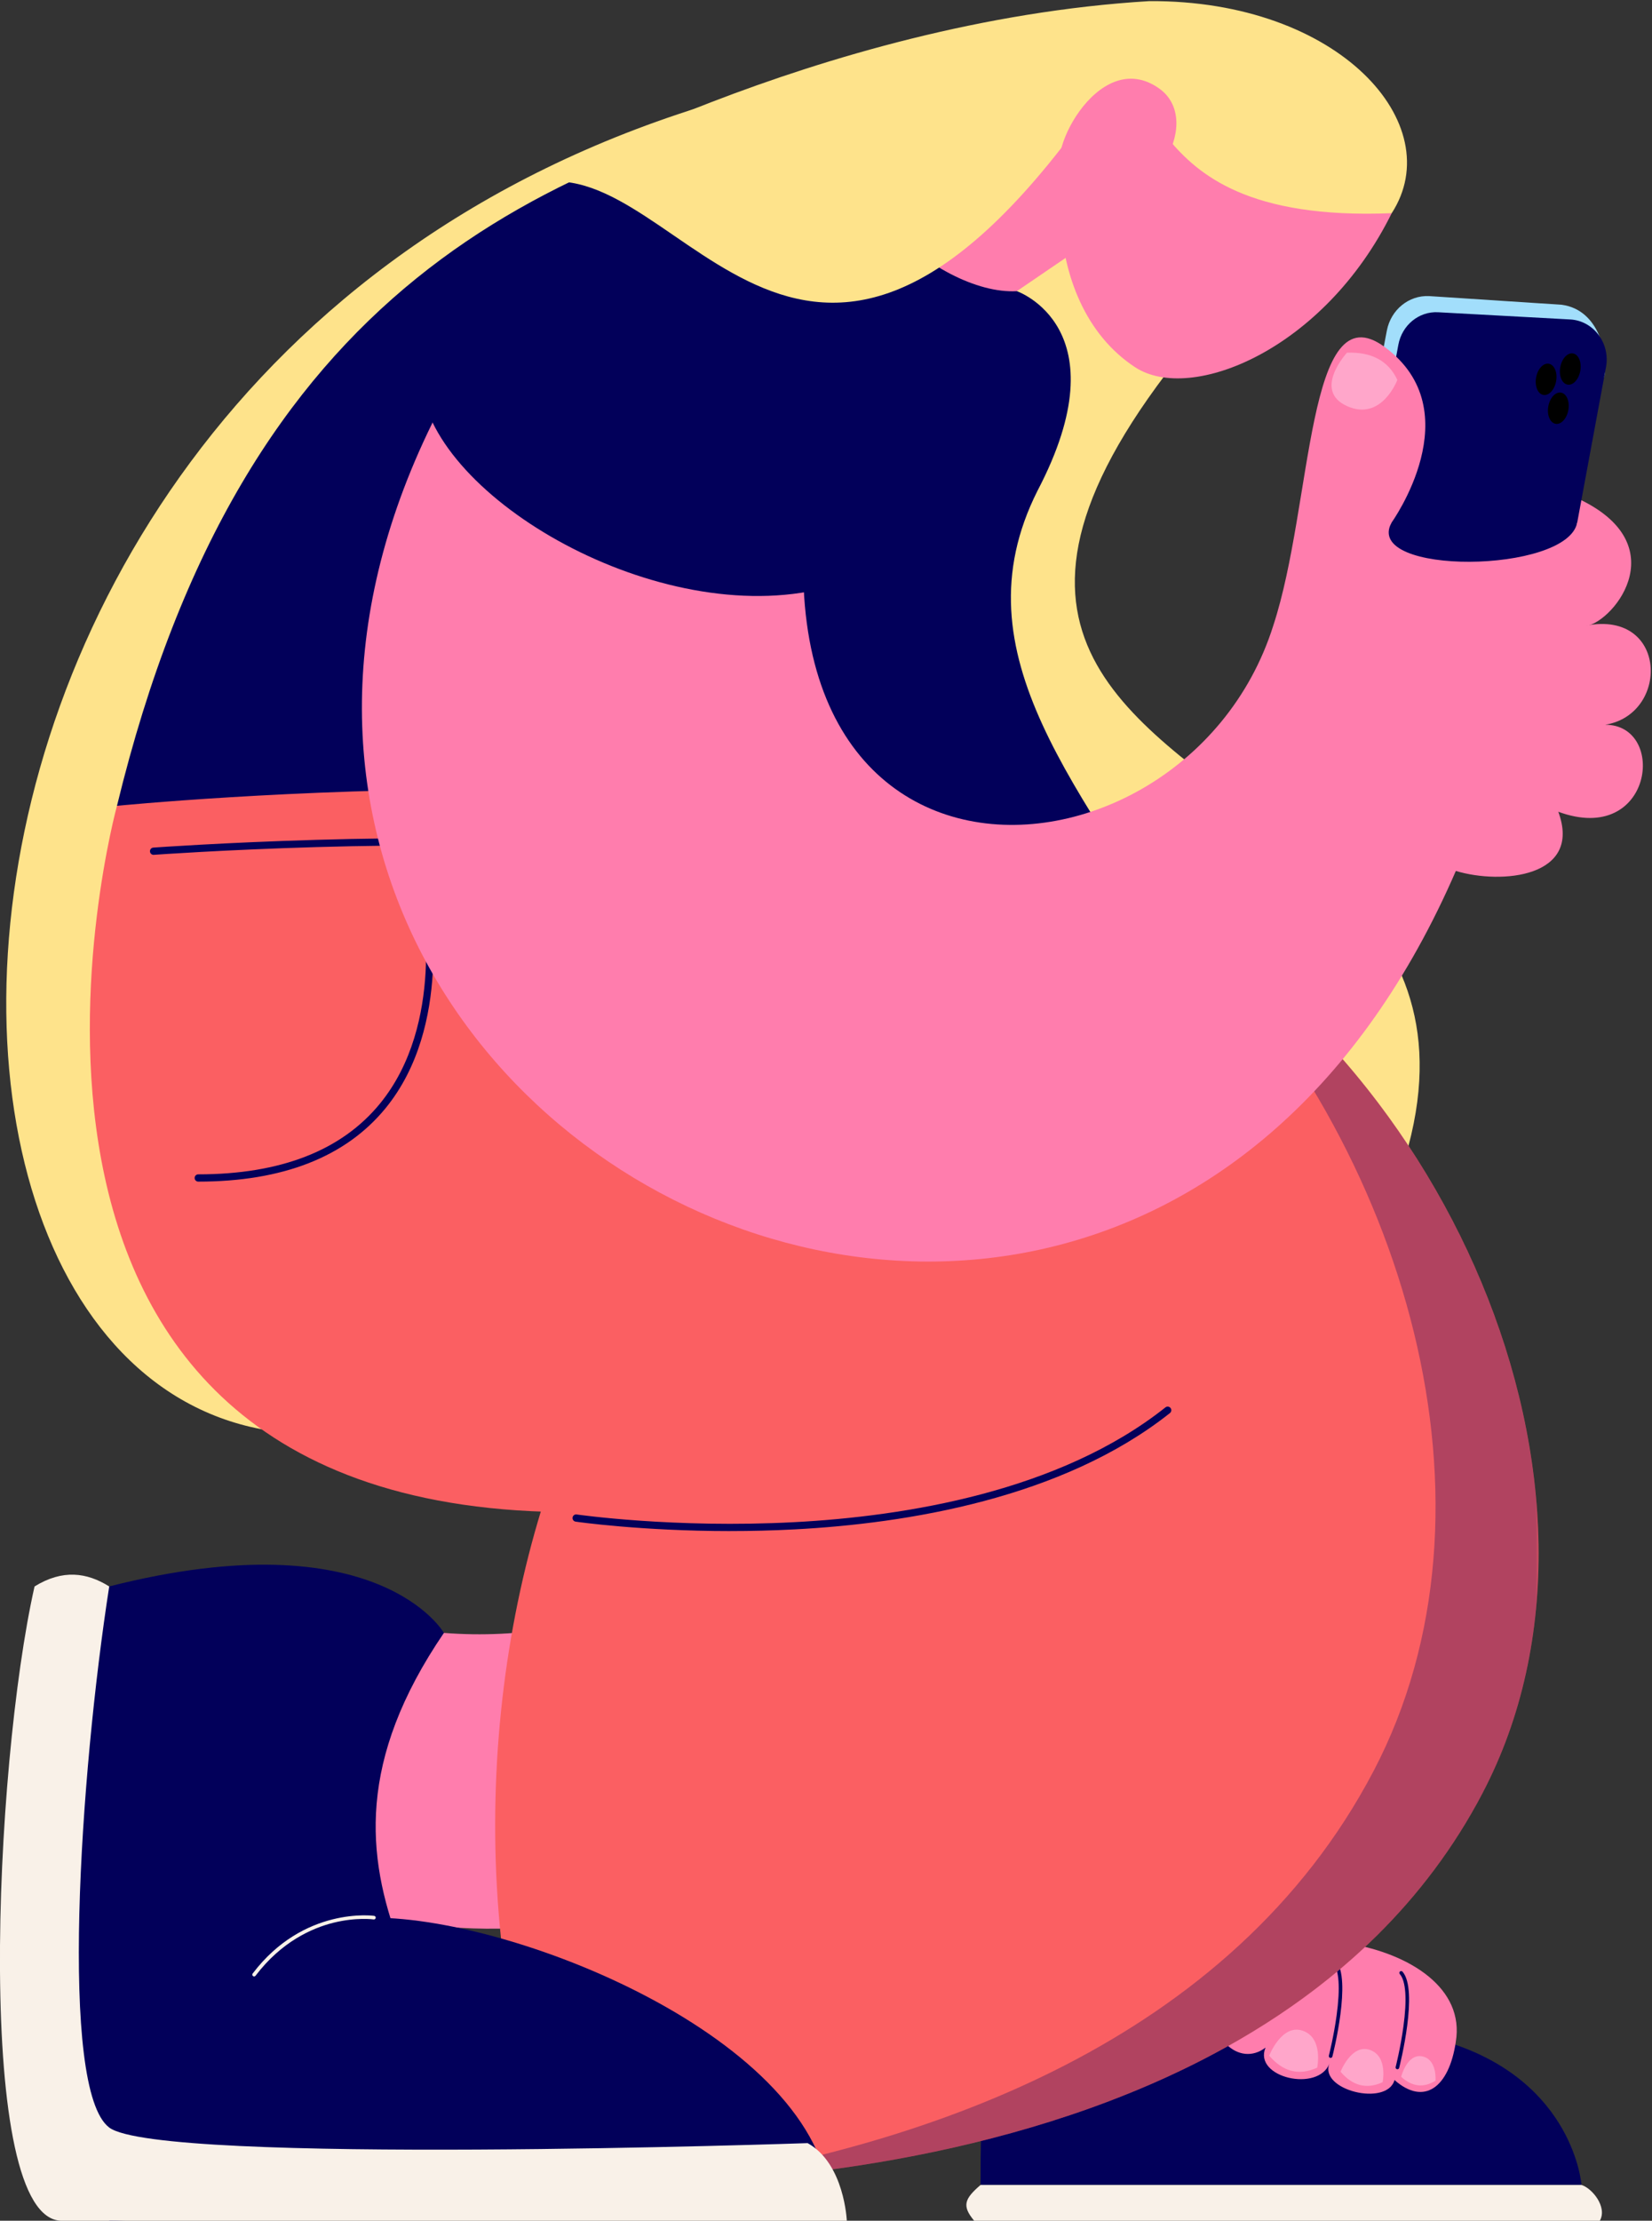 <svg width="602" height="809" viewBox="0 0 602 809" fill="none" xmlns="http://www.w3.org/2000/svg">
<rect x="0" y="0" width="602" height="809" fill="#333333" stroke="none"/>
<g clip-path="url(#clip0_114_456)">
<path d="M558.37 199.58C558.37 209.263 567.297 228.181 576.982 228.181C586.667 228.181 611.383 199.279 575.904 182.043C567.197 177.81 558.379 189.897 558.379 199.58" fill="#FF7DAD"/>
<path d="M405.033 17.553C-33.286 17.553 -75.088 488.404 95.308 520.653C315.774 562.374 426.212 54.035 405.033 17.553Z" fill="#FEE38B"/>
<path d="M569.187 111.035C583.012 112.955 586.182 129.697 584.574 137.378L517.335 123.882L494.438 238.669L482.468 240.369L505.375 120.453C506.828 112.846 513.388 107.497 520.798 107.863L569.178 111.026L569.187 111.035Z" fill="#A2DEFB"/>
<path d="M483.456 266.611L559.86 270.771L585.233 133.775C586.85 125.043 580.701 116.841 572.204 116.375L524.061 113.751C517.08 113.367 510.904 118.423 509.57 125.592L483.447 266.602L483.456 266.611Z" fill="#02005A"/>
<path d="M568.586 133.693C568.002 136.82 569.153 139.691 571.163 140.103C573.173 140.514 575.266 138.302 575.86 135.175C576.444 132.047 575.293 129.176 573.283 128.765C571.273 128.354 569.18 130.557 568.586 133.693Z" fill="black"/>
<path d="M564.227 147.965C563.642 151.093 564.793 153.964 566.803 154.375C568.813 154.786 570.906 152.574 571.5 149.447C572.084 146.32 570.933 143.449 568.923 143.037C566.913 142.626 564.821 144.829 564.227 147.965Z" fill="black"/>
<path d="M559.778 137.451C559.193 140.578 560.345 143.449 562.355 143.86C564.365 144.272 566.457 142.059 567.051 138.932C567.636 135.805 566.485 132.934 564.475 132.523C562.464 132.111 560.372 134.315 559.778 137.451Z" fill="black"/>
<path d="M357.338 795.952H576.306C576.306 795.952 573.638 758.629 528.236 744.173C471.879 726.233 373.355 726.233 373.355 726.233C357.329 749.476 357.329 768.714 357.329 795.952" fill="#02005A"/>
<path d="M582.985 809H354.999C350.467 803.587 351.408 801.036 357.329 795.952H576.306C580.253 797.196 585.817 804.063 582.976 809" fill="#F9F1E8"/>
<path d="M530.484 743.899C537.172 704.646 449.987 693.893 441.782 724.999C439.187 742.518 451.65 753.207 461.171 745.92C456.602 756.846 480.432 762.332 484.47 751.689C480.505 761.418 505.421 767.553 508.171 757.733C518.944 767.26 528.035 760.458 530.493 743.89" fill="#FF7DAD"/>
<path d="M484.89 749.677C485.183 749.677 485.457 749.476 485.53 749.184C485.822 748.032 492.657 720.876 486.754 714.128C486.517 713.853 486.097 713.826 485.822 714.064C485.548 714.301 485.521 714.722 485.758 714.996C487.979 717.529 488.436 724.158 487.074 734.152C486.033 741.823 484.269 748.79 484.251 748.854C484.159 749.211 484.37 749.568 484.726 749.659C484.781 749.677 484.836 749.677 484.89 749.677Z" fill="#02005A"/>
<path d="M495.865 60.682C207.685 326.409 623.089 241.439 490.356 469.952C441.446 554.163 32.264 566.607 277.556 73.575L495.856 60.673L495.865 60.682Z" fill="#FEE38B"/>
<path d="M435.178 30.162C399.663 30.162 351.337 20.104 314.305 30.162C274.395 83.943 338.491 118.725 370.543 106.071L435.178 62.008V30.162Z" fill="#FF7DAD"/>
<path d="M42.626 293.557C88.832 103.062 196.877 59.411 314.305 30.162C292.614 65.144 341.451 107.698 370.543 106.07C370.543 106.07 409.184 119.383 378.081 178.761C347.874 238.733 394.162 287.486 435.178 355.266L42.635 293.557H42.626Z" fill="#02005A"/>
<path d="M136.251 698.584C195.285 708.861 235.872 699.37 264.964 671.245L241.263 581.237C216.218 592.081 189.812 597.018 161.762 594.851C116.406 619.274 121.102 653.817 136.251 698.584Z" fill="#FF7DAD"/>
<path d="M403.352 19.327C380.299 48.184 377.686 110.195 413.649 133.785C433.906 147.07 482.469 127.531 507.148 77.662C507.148 77.662 426.413 -9.53 403.361 19.327" fill="#FF7DAD"/>
<path d="M463.473 233.512C451.814 277.656 488.426 304.511 530.52 317.275C547.085 322.304 576.671 319.634 567.854 295.715C602.309 308.36 607.682 264.014 584.94 264.014C609.262 260.119 607.682 219.495 574.816 228.648C597.001 225.127 594.305 187.868 574.734 190.401C571.079 209.062 496.567 209.739 507.065 190.401C507.065 190.401 468.909 212.893 463.464 233.512" fill="#FF7DAD"/>
<path d="M39.82 577.918C13.076 640.843 3.181 724.423 39.82 809C98.206 809 145.544 763.905 145.544 708.285C133.511 676.228 130.075 641.337 161.762 594.852C161.762 594.852 137.842 553.002 39.82 577.918Z" fill="#02005A"/>
<path d="M540.226 653.241C598.337 542.414 526.109 378.828 405.465 320.859C296.013 268.266 42.617 293.557 42.626 293.557C42.626 293.557 -28.341 551.905 209.942 550.862L210.171 515.066C175.523 594.157 168.424 704.39 203.556 795.02C203.556 795.02 456.75 812.465 540.226 653.26" fill="#FB5F62"/>
<g opacity="0.3">
<mask id="mask0_114_456" style="mask-type:luminance" maskUnits="userSpaceOnUse" x="249" y="334" width="312" height="462">
<path d="M249.386 334.775H560.673V795.056H249.386V334.775Z" fill="white"/>
</mask>
<g mask="url(#mask0_114_456)">
<path d="M500.53 645.195C550.711 549.482 512.938 418.173 430.395 334.775C535.699 401.824 594.193 550.296 540.212 653.251C478.958 770.086 326.297 791.792 249.373 795.065C336.869 781.542 448.504 744.411 500.521 645.204" fill="#02005A"/>
</g>
</g>
<path d="M72.229 430.453C103.003 430.453 125.964 421.465 140.473 403.745C165.198 373.553 156.39 327.863 156.299 327.406C156.152 326.693 155.458 326.226 154.745 326.373C154.033 326.519 153.567 327.214 153.713 327.927C153.804 328.375 162.356 372.867 138.427 402.08C124.447 419.151 102.18 427.801 72.238 427.801C71.507 427.801 70.923 428.395 70.923 429.127C70.923 429.858 71.516 430.453 72.238 430.453H72.229Z" fill="#02005A"/>
<path d="M55.965 311.405C55.965 311.405 56.029 311.405 56.065 311.405C57.071 311.331 157.367 304.163 222.879 310.819C223.61 310.893 224.25 310.362 224.323 309.64C224.396 308.918 223.866 308.268 223.144 308.195C157.404 301.511 56.879 308.698 55.874 308.771C55.143 308.826 54.603 309.457 54.649 310.189C54.704 310.883 55.28 311.414 55.965 311.414V311.405Z" fill="#02005A"/>
<path d="M266.153 557.748C273.527 557.748 281.366 557.574 289.507 557.144C330.268 555.005 387.09 545.916 426.334 514.764C426.909 514.307 427.001 513.475 426.544 512.908C426.087 512.341 425.265 512.241 424.689 512.698C386.003 543.411 329.774 552.39 289.425 554.511C245.595 556.815 210.491 551.749 210.144 551.704C209.422 551.594 208.755 552.097 208.645 552.819C208.536 553.542 209.038 554.209 209.76 554.319C210.043 554.364 233.58 557.757 266.162 557.757L266.153 557.748Z" fill="#02005A"/>
<path d="M304.847 131.526C243.876 340.143 430.398 334.766 464.022 227.806L551.783 253.454C453.232 651.632 -32.819 401.715 189.465 102.258C197.241 101.892 290.621 118.89 304.847 131.526Z" fill="#FF7DAD"/>
<path d="M39.818 805.782H302.68C302.68 744.804 189.518 698.593 136.259 698.593C83 698.593 39.827 744.804 39.827 805.782" fill="#02005A"/>
<path d="M92.595 720.007C92.796 720.007 92.988 719.915 93.125 719.742C102.591 707.279 113.775 702.369 121.496 700.44C129.874 698.355 136.096 699.224 136.16 699.233C136.517 699.288 136.855 699.041 136.91 698.675C136.964 698.319 136.718 697.98 136.352 697.926C136.096 697.889 110.677 694.442 92.075 718.937C91.855 719.23 91.91 719.641 92.202 719.861C92.321 719.952 92.458 719.998 92.604 719.998L92.595 720.007Z" fill="#F9F1E8"/>
<path d="M303.339 213.46C243.629 230.705 160.519 183.643 153.685 141.894L177.87 101.937C214.427 26.806 360.601 72.578 324.245 164.607L303.339 213.451V213.46Z" fill="#02005A"/>
<path d="M464.021 227.806C478.513 183.625 476.055 105.531 504.517 126.36C536.414 149.703 507.075 190.4 507.075 190.4C503.429 197.212 468.462 255.529 464.021 227.806Z" fill="#FF7DAD"/>
<path d="M507.14 77.662C402.595 81.968 433.46 11.893 391.886 47.15C287.652 187.383 244.571 47.077 191.074 68.345C191.065 68.335 297.638 7.669 418.84 0.409C488.144 0.025 528.082 45.386 507.149 77.662" fill="#FEE38B"/>
<path d="M388.196 63.956C400.613 69.643 419.198 67.887 424.872 57.93C430.546 47.964 429.988 37.687 422.523 32.319C399.763 15.944 379.114 59.786 388.196 63.956Z" fill="#FF7DAD"/>
<path d="M523.112 757.971C518.607 760.778 514.459 760.055 510.585 756.562C510.585 756.562 512.741 748.032 518.26 749.111C523.779 750.19 523.112 757.971 523.112 757.971Z" fill="#FFA6CA"/>
<path d="M503.823 758.537C497.811 761.271 492.777 759.698 488.5 754.724C488.5 754.724 492.466 744.502 499.154 746.751C505.842 749.001 503.823 758.546 503.823 758.546" fill="#FFA6CA"/>
<path d="M480.003 753.225C473.141 756.352 467.393 754.551 462.505 748.864C462.505 748.864 467.037 737.188 474.667 739.757C482.296 742.326 479.993 753.225 479.993 753.225" fill="#FFA6CA"/>
<path d="M509.225 753.81C509.517 753.81 509.791 753.609 509.864 753.317C510.157 752.164 516.991 725.008 511.089 718.261C510.851 717.986 510.431 717.959 510.157 718.197C509.883 718.434 509.855 718.855 510.093 719.129C512.313 721.662 512.77 728.291 511.408 738.285C510.367 745.956 508.603 752.923 508.585 752.987C508.494 753.344 508.704 753.701 509.06 753.792C509.115 753.81 509.17 753.81 509.225 753.81Z" fill="#02005A"/>
<path d="M22.568 809H308.583C308.583 809 307.733 788.162 294.311 780.72C294.311 780.72 58.193 788.876 39.8 775.042C21.417 761.198 29.147 646.448 39.8 577.927C31.669 572.834 22.833 571.6 12.591 577.927C-2.221 643.486 -9.494 809 22.55 809" fill="#F9F1E8"/>
<path d="M509.204 138.393C505.887 131.325 499.656 128.162 490.848 128.482C490.848 128.482 478.202 142.215 490.848 147.93C503.493 153.653 509.204 138.393 509.204 138.393Z" fill="#FFA6CA"/>
</g>
<defs>
<clipPath id="clip0_114_456">
<rect width="601.561" height="808.591" fill="white" transform="matrix(-1 0 0 1 601.561 0.409)"/>
</clipPath>
</defs>
</svg>
